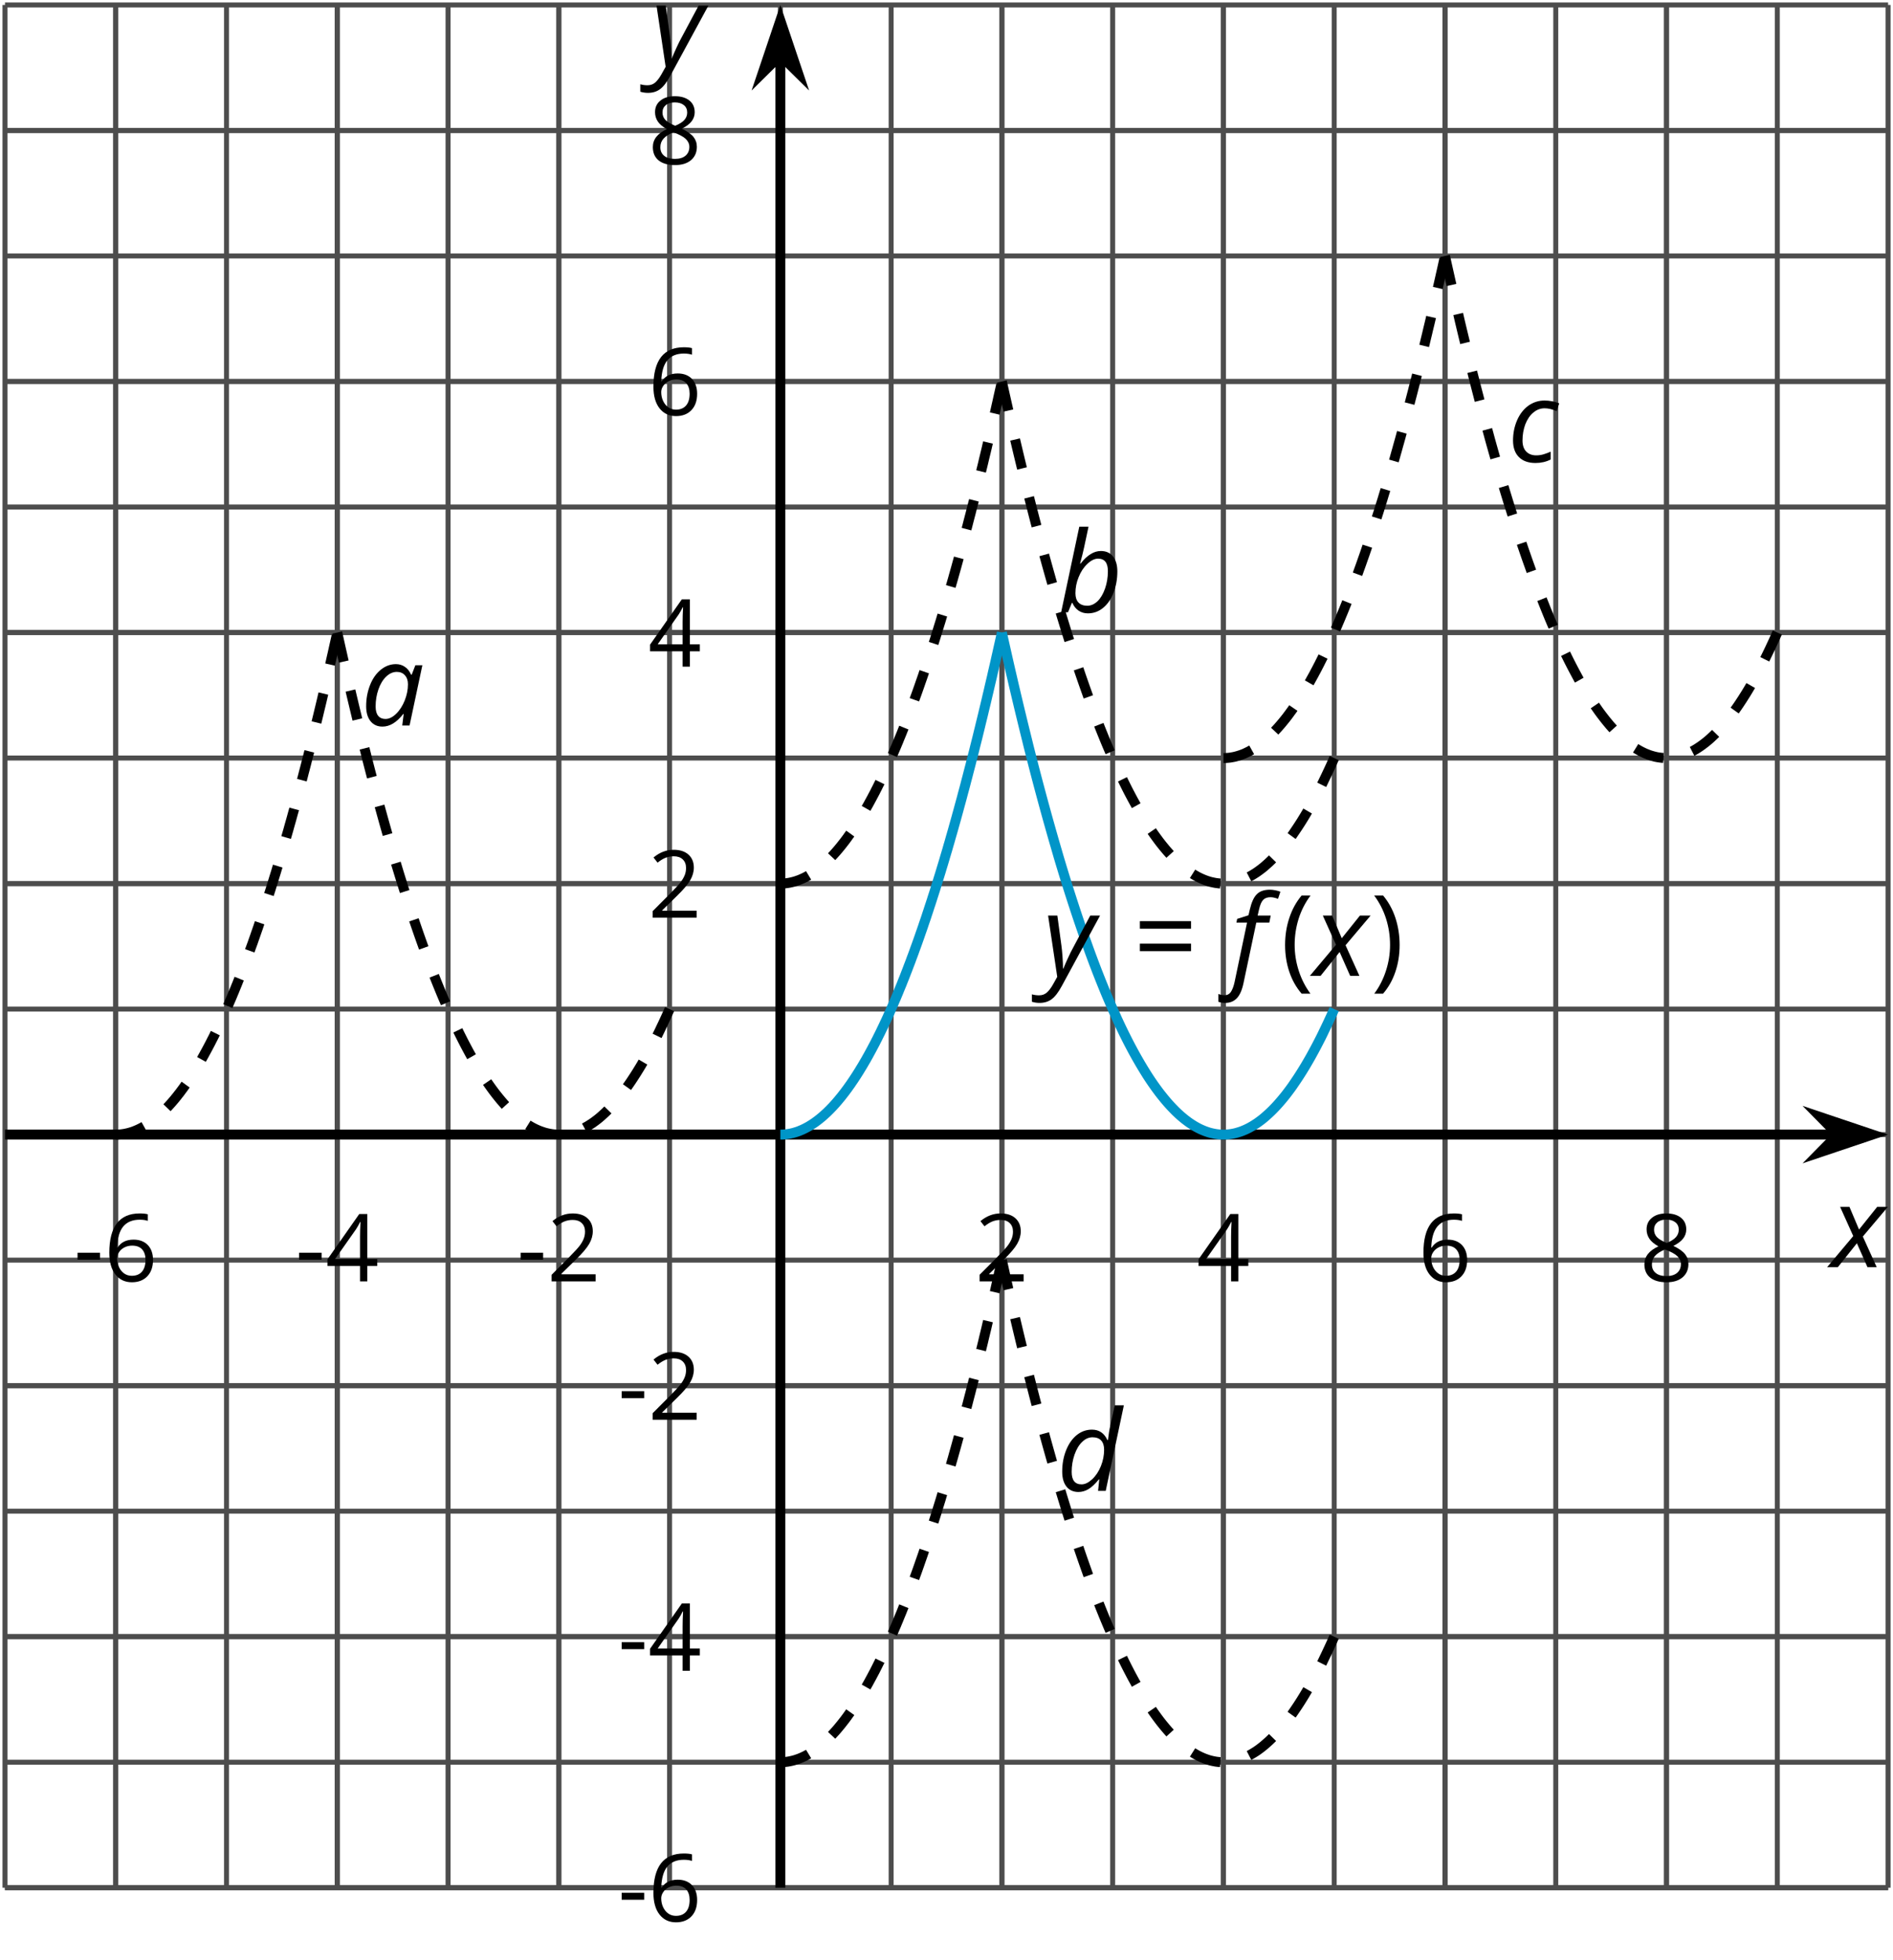 <?xml version='1.0' encoding='UTF-8'?>
<!-- This file was generated by dvisvgm 2.1.3 -->
<svg height='196.93pt' version='1.1' viewBox='-72 -72 190.162 196.93' width='190.162pt' xmlns='http://www.w3.org/2000/svg' xmlns:xlink='http://www.w3.org/1999/xlink'>
<defs>
<clipPath id='clip1'>
<path d='M-71.5 117.668H117.668V-71.504H-71.5Z'/>
</clipPath>
<path d='M3.53 -6.166C2.983 -6.166 2.475 -5.978 2.017 -5.608S1.193 -4.724 0.934 -4.066S0.541 -2.702 0.541 -1.934C0.541 -1.298 0.685 -0.801 0.978 -0.436S1.669 0.11 2.182 0.11C2.912 0.11 3.608 -0.309 4.265 -1.155H4.309L4.166 0H4.901L6.188 -6.055H5.486L5.116 -5.105H5.055C4.906 -5.448 4.702 -5.713 4.436 -5.89C4.171 -6.077 3.867 -6.166 3.53 -6.166ZM2.481 -0.657C2.166 -0.657 1.923 -0.762 1.751 -0.972C1.58 -1.177 1.492 -1.492 1.492 -1.912C1.492 -2.514 1.586 -3.083 1.773 -3.624S2.221 -4.597 2.553 -4.912C2.878 -5.227 3.238 -5.387 3.619 -5.387C3.956 -5.387 4.227 -5.276 4.431 -5.05S4.74 -4.525 4.74 -4.144C4.74 -3.597 4.63 -3.05 4.409 -2.497C4.188 -1.956 3.901 -1.508 3.547 -1.171C3.193 -0.829 2.84 -0.657 2.481 -0.657Z' id='g4-65'/>
<path d='M3.011 0.11C3.58 0.11 4.088 -0.072 4.541 -0.442C4.989 -0.807 5.343 -1.315 5.591 -1.967C5.845 -2.624 5.972 -3.337 5.972 -4.105C5.972 -4.74 5.829 -5.243 5.536 -5.608S4.84 -6.155 4.32 -6.155C3.967 -6.155 3.624 -6.055 3.293 -5.845C2.956 -5.646 2.619 -5.326 2.276 -4.89H2.227C2.403 -5.525 2.541 -6.077 2.641 -6.553C2.746 -7.022 2.89 -7.707 3.077 -8.597H2.149L0.326 0H1.017L1.403 -0.939H1.459C1.597 -0.613 1.801 -0.359 2.066 -0.171C2.343 0.017 2.652 0.11 3.011 0.11ZM4.039 -5.387C4.696 -5.387 5.022 -4.967 5.022 -4.133C5.022 -3.514 4.928 -2.928 4.735 -2.376C4.541 -1.829 4.287 -1.403 3.978 -1.105C3.657 -0.807 3.32 -0.657 2.956 -0.657C2.569 -0.657 2.276 -0.762 2.066 -0.983C1.867 -1.193 1.762 -1.508 1.762 -1.912C1.762 -2.47 1.867 -3.011 2.088 -3.541C2.298 -4.072 2.591 -4.514 2.961 -4.862C3.326 -5.21 3.685 -5.387 4.039 -5.387Z' id='g4-66'/>
<path d='M2.796 0.11C3.354 0.11 3.862 -0.006 4.32 -0.238V-1.028C4.094 -0.928 3.862 -0.84 3.624 -0.768S3.138 -0.657 2.873 -0.657C2.442 -0.657 2.105 -0.79 1.856 -1.05C1.613 -1.309 1.492 -1.68 1.492 -2.149C1.492 -2.74 1.591 -3.282 1.779 -3.79C1.978 -4.287 2.243 -4.685 2.586 -4.961C2.923 -5.249 3.298 -5.387 3.713 -5.387C4.077 -5.387 4.481 -5.293 4.923 -5.105L5.182 -5.884C4.702 -6.072 4.204 -6.166 3.702 -6.166C3.099 -6.166 2.564 -5.989 2.077 -5.646C1.602 -5.293 1.221 -4.812 0.95 -4.188S0.541 -2.884 0.541 -2.149C0.541 -1.431 0.74 -0.873 1.133 -0.481S2.083 0.11 2.796 0.11Z' id='g4-67'/>
<path d='M3.53 -6.155C2.972 -6.155 2.464 -5.978 2.011 -5.619C1.564 -5.26 1.204 -4.757 0.939 -4.099S0.541 -2.724 0.541 -1.934C0.541 -1.293 0.685 -0.79 0.972 -0.431S1.657 0.11 2.171 0.11C2.519 0.11 2.851 0.017 3.177 -0.177S3.851 -0.696 4.221 -1.155H4.265L4.144 0H4.912L6.735 -8.597H5.818L5.387 -6.619C5.282 -6.182 5.199 -5.674 5.138 -5.105H5.083C4.762 -5.807 4.243 -6.155 3.53 -6.155ZM2.481 -0.657C1.823 -0.657 1.492 -1.077 1.492 -1.912C1.492 -2.519 1.591 -3.099 1.779 -3.646C1.978 -4.199 2.232 -4.63 2.553 -4.928C2.867 -5.238 3.215 -5.387 3.586 -5.387C3.967 -5.387 4.254 -5.282 4.453 -5.066S4.751 -4.541 4.751 -4.133C4.751 -3.575 4.641 -3.028 4.431 -2.497C4.21 -1.956 3.923 -1.519 3.553 -1.171C3.182 -0.829 2.829 -0.657 2.481 -0.657Z' id='g4-68'/>
<path d='M-0.575 2.718C-0.088 2.718 0.304 2.558 0.602 2.238S1.122 1.409 1.265 0.713L2.547 -5.354H3.856L3.994 -6.055H2.68L2.818 -6.652C2.923 -7.127 3.061 -7.453 3.238 -7.635C3.403 -7.812 3.652 -7.901 3.972 -7.901C4.199 -7.901 4.448 -7.845 4.729 -7.74L4.967 -8.453C4.851 -8.503 4.685 -8.553 4.47 -8.597C4.254 -8.635 4.077 -8.657 3.928 -8.657C3.337 -8.657 2.895 -8.508 2.597 -8.199C2.293 -7.901 2.061 -7.376 1.89 -6.641L1.762 -6.088L0.624 -5.724L0.552 -5.354H1.619L0.365 0.624C0.271 1.05 0.149 1.376 0 1.602S-0.365 1.945 -0.646 1.945C-0.823 1.945 -1.028 1.906 -1.265 1.823V2.602C-1.061 2.68 -0.829 2.718 -0.575 2.718Z' id='g4-70'/>
<path d='M2.58 -2.398L3.641 0H4.569L3.177 -3.077L5.691 -6.055H4.619L2.796 -3.779L1.834 -6.055H0.895L2.215 -3.122L-0.409 0H0.669L2.58 -2.398Z' id='g4-88'/>
<path d='M0.541 -6.055L1.459 0.099L1.039 0.851C0.834 1.215 0.624 1.492 0.409 1.68C0.199 1.862 -0.061 1.956 -0.365 1.956C-0.613 1.956 -0.856 1.923 -1.088 1.856V2.602C-0.84 2.68 -0.58 2.718 -0.315 2.718C0.155 2.718 0.558 2.597 0.895 2.348S1.569 1.663 1.912 1.028L5.757 -6.055H4.774L2.978 -2.691C2.884 -2.53 2.746 -2.243 2.553 -1.829S2.199 -1.044 2.072 -0.724H2.039C2.039 -1.028 2.022 -1.425 1.989 -1.923C1.95 -2.414 1.917 -2.79 1.878 -3.044L1.47 -6.055H0.541Z' id='g4-89'/>
<path d='M0.453 -3.099C0.453 -2.138 0.597 -1.238 0.878 -0.403S1.575 1.166 2.116 1.79H3C2.486 1.094 2.094 0.326 1.823 -0.519S1.414 -2.227 1.414 -3.111C1.414 -4.011 1.547 -4.884 1.812 -5.735C2.083 -6.586 2.481 -7.365 3.011 -8.077H2.116C1.58 -7.436 1.166 -6.691 0.884 -5.84C0.597 -4.989 0.453 -4.077 0.453 -3.099Z' id='g9-8'/>
<path d='M2.895 -3.099C2.895 -4.066 2.751 -4.978 2.47 -5.834C2.188 -6.685 1.773 -7.431 1.232 -8.077H0.337C0.867 -7.365 1.265 -6.586 1.536 -5.735C1.801 -4.884 1.934 -4.011 1.934 -3.111C1.934 -2.227 1.796 -1.359 1.525 -0.519C1.254 0.326 0.862 1.099 0.348 1.79H1.232C1.768 1.171 2.182 0.442 2.464 -0.392C2.751 -1.227 2.895 -2.133 2.895 -3.099Z' id='g9-9'/>
<path d='M0.464 -2.613H3.177V-3.453H0.464V-2.613Z' id='g9-13'/>
<path d='M5.862 0V-0.851H1.707V-0.895L3.475 -2.624C4.265 -3.392 4.801 -4.022 5.088 -4.525S5.519 -5.53 5.519 -6.044C5.519 -6.702 5.304 -7.221 4.873 -7.613C4.442 -8 3.845 -8.193 3.088 -8.193C2.21 -8.193 1.403 -7.884 0.657 -7.265L1.144 -6.641C1.514 -6.934 1.845 -7.133 2.144 -7.243C2.448 -7.354 2.762 -7.409 3.099 -7.409C3.564 -7.409 3.928 -7.282 4.188 -7.028C4.448 -6.779 4.58 -6.436 4.58 -6.006C4.58 -5.702 4.53 -5.414 4.425 -5.149S4.166 -4.613 3.961 -4.332S3.326 -3.586 2.68 -2.928L0.552 -0.79V0H5.862Z' id='g9-18'/>
<path d='M6.243 -1.856V-2.691H5.044V-8.122H4.072L0.238 -2.657V-1.856H4.166V0H5.044V-1.856H6.243ZM4.166 -2.691H1.155L3.68 -6.282C3.834 -6.514 4 -6.807 4.177 -7.16H4.221C4.182 -6.497 4.166 -5.901 4.166 -5.376V-2.691Z' id='g9-20'/>
<path d='M0.646 -3.453C0.646 -2.332 0.89 -1.459 1.381 -0.829C1.873 -0.204 2.536 0.11 3.37 0.11C4.149 0.11 4.773 -0.133 5.227 -0.608C5.691 -1.094 5.917 -1.751 5.917 -2.591C5.917 -3.343 5.707 -3.939 5.293 -4.376C4.873 -4.812 4.298 -5.033 3.575 -5.033C2.696 -5.033 2.055 -4.718 1.652 -4.083H1.586C1.63 -5.238 1.878 -6.088 2.337 -6.63C2.796 -7.166 3.453 -7.436 4.32 -7.436C4.685 -7.436 5.011 -7.392 5.293 -7.298V-8.088C5.055 -8.16 4.724 -8.193 4.309 -8.193C3.099 -8.193 2.188 -7.801 1.569 -7.017C0.956 -6.227 0.646 -5.039 0.646 -3.453ZM3.359 -0.669C3.011 -0.669 2.702 -0.762 2.431 -0.956C2.166 -1.149 1.956 -1.409 1.807 -1.735S1.586 -2.414 1.586 -2.796C1.586 -3.055 1.669 -3.304 1.834 -3.541C1.994 -3.779 2.215 -3.967 2.492 -4.105S3.072 -4.309 3.403 -4.309C3.939 -4.309 4.337 -4.155 4.608 -3.851S5.011 -3.127 5.011 -2.591C5.011 -1.967 4.867 -1.492 4.575 -1.16C4.287 -0.834 3.884 -0.669 3.359 -0.669Z' id='g9-22'/>
<path d='M3.227 -8.193C2.503 -8.193 1.923 -8.022 1.492 -7.669C1.055 -7.326 0.84 -6.856 0.84 -6.271C0.84 -5.856 0.95 -5.486 1.171 -5.149C1.392 -4.818 1.757 -4.508 2.265 -4.221C1.138 -3.707 0.575 -2.983 0.575 -2.061C0.575 -1.37 0.807 -0.834 1.271 -0.453C1.735 -0.077 2.398 0.11 3.26 0.11C4.072 0.11 4.713 -0.088 5.182 -0.486C5.652 -0.89 5.884 -1.425 5.884 -2.094C5.884 -2.547 5.746 -2.945 5.47 -3.293C5.193 -3.635 4.729 -3.961 4.072 -4.276C4.613 -4.547 5.006 -4.845 5.254 -5.171S5.624 -5.862 5.624 -6.26C5.624 -6.862 5.409 -7.337 4.978 -7.68S3.961 -8.193 3.227 -8.193ZM1.481 -2.039C1.481 -2.436 1.602 -2.779 1.851 -3.061C2.099 -3.348 2.497 -3.608 3.044 -3.845C3.757 -3.586 4.26 -3.315 4.547 -3.039C4.834 -2.757 4.978 -2.442 4.978 -2.083C4.978 -1.635 4.823 -1.282 4.519 -1.022S3.785 -0.635 3.238 -0.635C2.68 -0.635 2.249 -0.757 1.945 -1.006C1.635 -1.254 1.481 -1.597 1.481 -2.039ZM3.215 -7.448C3.685 -7.448 4.05 -7.337 4.32 -7.116C4.586 -6.901 4.718 -6.602 4.718 -6.232C4.718 -5.895 4.608 -5.597 4.387 -5.343C4.171 -5.088 3.796 -4.851 3.271 -4.63C2.685 -4.873 2.282 -5.116 2.066 -5.359S1.74 -5.895 1.74 -6.232C1.74 -6.602 1.873 -6.895 2.133 -7.116S2.757 -7.448 3.215 -7.448Z' id='g9-24'/>
<path d='M0.657 -4.74H5.796V-5.497H0.657V-4.74ZM0.657 -2.481H5.796V-3.238H0.657V-2.481Z' id='g9-29'/>
<use id='g11-13' transform='scale(0.833)' xlink:href='#g9-13'/>
<use id='g11-18' transform='scale(0.833)' xlink:href='#g9-18'/>
<use id='g11-20' transform='scale(0.833)' xlink:href='#g9-20'/>
<use id='g11-22' transform='scale(0.833)' xlink:href='#g9-22'/>
<use id='g11-24' transform='scale(0.833)' xlink:href='#g9-24'/>
</defs>
<g id='page1'>
<path d='M-71.5 117.668V-71.504M-60.375 117.668V-71.504M-49.246 117.668V-71.504M-38.121 117.668V-71.504M-26.992 117.668V-71.504M-15.863 117.668V-71.504M-4.738 117.668V-71.504M6.391 117.668V-71.504M17.52 117.668V-71.504M28.644 117.668V-71.504M39.773 117.668V-71.504M50.902 117.668V-71.504M62.027 117.668V-71.504M73.156 117.668V-71.504M84.285 117.668V-71.504M95.41 117.668V-71.504M106.539 117.668V-71.504M117.668 117.668V-71.504' fill='none' stroke='#4d4d4d' stroke-linejoin='bevel' stroke-miterlimit='10.037' stroke-width='0.5'/>
<path d='M-60.375 117.668V-71.504M-38.121 117.668V-71.504M-15.863 117.668V-71.504M28.644 117.668V-71.504M50.902 117.668V-71.504M73.156 117.668V-71.504M95.41 117.668V-71.504' fill='none' stroke='#4d4d4d' stroke-linejoin='bevel' stroke-miterlimit='10.037' stroke-width='0.5'/>
<path d='M-71.5 117.668H117.668M-71.5 105.058H117.668M-71.5 92.445H117.668M-71.5 79.836H117.668M-71.5 67.222H117.668M-71.5 54.613H117.668M-71.5 42H117.668M-71.5 29.386H117.668M-71.5 16.777H117.668M-71.5 4.164H117.668M-71.5 -8.446H117.668M-71.5 -21.059H117.668M-71.5 -33.668H117.668M-71.5 -46.282H117.668M-71.5 -58.891H117.668M-71.5 -71.504H117.668' fill='none' stroke='#4d4d4d' stroke-linejoin='bevel' stroke-miterlimit='10.037' stroke-width='0.5'/>
<path d='M-71.5 117.668H117.668M-71.5 92.445H117.668M-71.5 67.222H117.668M-71.5 16.777H117.668M-71.5 -8.446H117.668M-71.5 -33.668H117.668M-71.5 -58.891H117.668' fill='none' stroke='#4d4d4d' stroke-linejoin='bevel' stroke-miterlimit='10.037' stroke-width='0.5'/>
<path d='M-71.5 42H112.371' fill='none' stroke='#000000' stroke-linejoin='bevel' stroke-miterlimit='10.037' stroke-width='1'/>
<path d='M116.089 42L110.902 40.254L112.621 42L110.902 43.746Z'/>
<path d='M116.089 42L110.902 40.254L112.621 42L110.902 43.746Z' fill='none' stroke='#000000' stroke-miterlimit='10.037' stroke-width='1'/>
<path d='M6.391 117.668V-66.211' fill='none' stroke='#000000' stroke-linejoin='bevel' stroke-miterlimit='10.037' stroke-width='1'/>
<path d='M6.391 -69.93L4.645 -64.738L6.391 -66.461L8.137 -64.738Z'/>
<path d='M6.391 -69.93L4.645 -64.738L6.391 -66.461L8.137 -64.738Z' fill='none' stroke='#000000' stroke-miterlimit='10.037' stroke-width='1'/>
<g transform='matrix(1 0 0 1 6.408 -53.663)'>
<use x='-71.004' xlink:href='#g11-13' y='110.408'/>
<use x='-67.966' xlink:href='#g11-22' y='110.408'/>
</g>
<g transform='matrix(1 0 0 1 28.663 -53.663)'>
<use x='-71.004' xlink:href='#g11-13' y='110.408'/>
<use x='-67.966' xlink:href='#g11-20' y='110.408'/>
</g>
<g transform='matrix(1 0 0 1 50.918 -53.663)'>
<use x='-71.004' xlink:href='#g11-13' y='110.408'/>
<use x='-67.966' xlink:href='#g11-18' y='110.408'/>
</g>
<g transform='matrix(1 0 0 1 96.948 -53.663)'>
<use x='-71.004' xlink:href='#g11-18' y='110.408'/>
</g>
<g transform='matrix(1 0 0 1 119.203 -53.663)'>
<use x='-71.004' xlink:href='#g11-20' y='110.408'/>
</g>
<g transform='matrix(1 0 0 1 141.458 -53.663)'>
<use x='-71.004' xlink:href='#g11-22' y='110.408'/>
</g>
<g transform='matrix(1 0 0 1 163.713 -53.663)'>
<use x='-71.004' xlink:href='#g11-24' y='110.408'/>
</g>
<g transform='matrix(1 0 0 1 61.068 10.647)'>
<use x='-71.004' xlink:href='#g11-13' y='110.408'/>
<use x='-67.966' xlink:href='#g11-22' y='110.408'/>
</g>
<g transform='matrix(1 0 0 1 61.068 -14.531)'>
<use x='-71.004' xlink:href='#g11-13' y='110.408'/>
<use x='-67.966' xlink:href='#g11-20' y='110.408'/>
</g>
<g transform='matrix(1 0 0 1 61.068 -39.754)'>
<use x='-71.004' xlink:href='#g11-13' y='110.408'/>
<use x='-67.966' xlink:href='#g11-18' y='110.408'/>
</g>
<g transform='matrix(1 0 0 1 64.106 -90.2)'>
<use x='-71.004' xlink:href='#g11-18' y='110.408'/>
</g>
<g transform='matrix(1 0 0 1 64.106 -115.423)'>
<use x='-71.004' xlink:href='#g11-20' y='110.408'/>
</g>
<g transform='matrix(1 0 0 1 64.106 -140.691)'>
<use x='-71.004' xlink:href='#g11-22' y='110.408'/>
</g>
<g transform='matrix(1 0 0 1 64.106 -165.915)'>
<use x='-71.004' xlink:href='#g11-24' y='110.408'/>
</g>
<path clip-path='url(#clip1)' d='M6.391 42H6.504L6.613 41.996L6.727 41.988L6.84 41.98L6.949 41.968L7.062 41.953L7.172 41.937L7.285 41.918L7.399 41.898L7.508 41.871L7.621 41.847L7.734 41.816L7.844 41.785L7.957 41.75L8.07 41.715L8.18 41.675L8.293 41.633L8.402 41.586L8.516 41.539L8.629 41.492L8.738 41.437L8.852 41.383L8.965 41.324L9.074 41.265L9.188 41.203L9.297 41.14L9.41 41.07L9.524 41L9.633 40.929L9.746 40.851L9.859 40.777L9.969 40.695L10.082 40.613L10.191 40.527L10.305 40.441L10.418 40.347L10.527 40.258L10.641 40.16L10.754 40.062L10.863 39.961L10.977 39.859L11.09 39.754L11.199 39.644L11.312 39.535L11.422 39.422L11.535 39.304L11.649 39.187L11.758 39.066L11.871 38.941L11.984 38.816L12.094 38.687L12.207 38.554L12.316 38.422L12.43 38.285L12.543 38.148L12.652 38.004L12.766 37.859L12.879 37.715L12.988 37.566L13.102 37.414L13.211 37.261L13.324 37.101L13.438 36.945L13.547 36.781L13.66 36.617L13.774 36.449L13.883 36.281L13.996 36.109L14.109 35.933L14.219 35.758L14.332 35.578L14.441 35.394L14.555 35.211L14.668 35.023L14.777 34.836L14.891 34.64L15.004 34.449L15.113 34.25L15.227 34.05L15.336 33.847L15.449 33.64L15.562 33.433L15.672 33.222L15.785 33.011L15.899 32.797L16.008 32.578L16.121 32.359L16.23 32.136L16.344 31.91L16.457 31.683L16.566 31.453L16.68 31.218L16.793 30.98L16.902 30.746L17.016 30.504L17.129 30.261L17.238 30.015L17.352 29.765L17.461 29.515L17.574 29.261L17.688 29.004L17.797 28.746L17.91 28.484L18.023 28.222L18.133 27.957L18.246 27.687L18.355 27.414L18.469 27.14L18.582 26.867L18.691 26.586L18.805 26.304L18.918 26.019L19.027 25.734L19.141 25.445L19.25 25.152L19.363 24.859L19.477 24.562L19.586 24.261L19.699 23.961L19.812 23.656L19.922 23.347L20.035 23.039L20.148 22.726L20.258 22.414L20.371 22.097L20.48 21.777L20.594 21.453L20.707 21.129L20.816 20.8L20.93 20.472L21.043 20.14L21.152 19.804L21.266 19.465L21.375 19.125L21.488 18.785L21.602 18.437L21.711 18.09L21.824 17.742L21.938 17.386L22.047 17.031L22.16 16.676L22.27 16.312L22.383 15.949L22.496 15.586L22.605 15.218L22.719 14.847L22.832 14.472L22.941 14.097L23.055 13.718L23.168 13.34L23.277 12.953L23.391 12.57L23.5 12.179L23.613 11.789L23.727 11.394L23.836 11L23.949 10.601L24.062 10.199L24.172 9.797L24.285 9.39L24.395 8.98L24.508 8.57L24.621 8.156L24.73 7.738L24.844 7.32L24.957 6.898L25.066 6.472L25.18 6.047L25.289 5.617L25.402 5.187L25.516 4.75L25.625 4.312L25.738 3.875L25.852 3.433L25.961 2.988L26.074 2.543L26.188 2.09L26.297 1.64L26.41 1.183L26.52 0.726L26.633 0.265L26.746 -0.196L26.855 -0.66L26.969 -1.129L27.082 -1.598L27.191 -2.071L27.305 -2.547L27.414 -3.024L27.527 -3.504L27.641 -3.985L27.75 -4.473L27.863 -4.961L27.977 -5.449L28.086 -5.942L28.199 -6.438L28.309 -6.938L28.422 -7.438L28.535 -7.942L28.644 -8.446' fill='none' stroke='#0095c8' stroke-linejoin='bevel' stroke-miterlimit='10.037' stroke-width='1'/>
<path clip-path='url(#clip1)' d='M28.644 -8.446L28.812 -7.688L28.98 -6.938L29.148 -6.192L29.316 -5.449L29.484 -4.715L29.652 -3.989L29.82 -3.262L29.988 -2.547L30.156 -1.836L30.324 -1.129L30.492 -0.43L30.66 0.265L30.828 0.957L30.996 1.636L31.164 2.316L31.328 2.988L31.496 3.652L31.664 4.312L31.832 4.968L32 5.617L32.168 6.261L32.336 6.898L32.504 7.527L32.672 8.152L32.84 8.773L33.008 9.386L33.176 9.996L33.344 10.601L33.512 11.195L33.68 11.789L33.847 12.375L34.015 12.953L34.183 13.527L34.347 14.097L34.515 14.66L34.683 15.215L34.851 15.769L35.019 16.312L35.187 16.851L35.355 17.386L35.523 17.914L35.691 18.437L35.859 18.953L36.027 19.465L36.195 19.972L36.363 20.472L36.531 20.965L36.699 21.453L36.867 21.937L37.035 22.414L37.203 22.883L37.367 23.347L37.535 23.808L37.703 24.261L37.871 24.711L38.039 25.152L38.207 25.59L38.375 26.019L38.543 26.445L38.711 26.863L38.879 27.277L39.047 27.687L39.215 28.09L39.383 28.484L39.551 28.875L39.719 29.261L39.887 29.64L40.055 30.011L40.219 30.383L40.387 30.742L40.555 31.101L40.722 31.449L40.89 31.797L41.058 32.133L41.226 32.468L41.394 32.797L41.562 33.117L41.73 33.433L41.898 33.746L42.066 34.05L42.234 34.347L42.402 34.64L42.57 34.929L42.738 35.211L42.906 35.488L43.074 35.758L43.238 36.023L43.406 36.281L43.574 36.535L43.742 36.781L43.91 37.023L44.078 37.258L44.246 37.488L44.414 37.715L44.582 37.933L44.75 38.144L44.918 38.351L45.086 38.554L45.254 38.75L45.422 38.941L45.59 39.125L45.758 39.304L45.926 39.476L46.09 39.644L46.258 39.804L46.426 39.961L46.594 40.113L46.762 40.254L46.93 40.394L47.097 40.527L47.265 40.652L47.433 40.777L47.601 40.89L47.769 41L47.937 41.105L48.105 41.203L48.273 41.297L48.441 41.383L48.609 41.465L48.777 41.539L48.945 41.609L49.109 41.672L49.277 41.73L49.445 41.785L49.613 41.832L49.781 41.871L49.949 41.906L50.117 41.937L50.285 41.961L50.453 41.98L50.621 41.992L50.789 42H50.957L51.125 41.996L51.293 41.984L51.461 41.968L51.629 41.945L51.797 41.918L51.965 41.886L52.129 41.847L52.297 41.8L52.465 41.75L52.633 41.695L52.801 41.633L52.969 41.562L53.137 41.492L53.305 41.41L53.472 41.328L53.64 41.234L53.808 41.14L53.976 41.035L54.144 40.929L54.312 40.816L54.48 40.695L54.648 40.57L54.816 40.441L54.984 40.304L55.148 40.16L55.316 40.011L55.484 39.859L55.652 39.699L55.82 39.535L55.988 39.363L56.156 39.187L56.324 39.004L56.492 38.816L56.66 38.621L56.828 38.422L56.996 38.218L57.164 38.008L57.332 37.789L57.5 37.566L57.668 37.34L57.836 37.105L58 36.863L58.168 36.617L58.336 36.367L58.504 36.109L58.672 35.847L58.84 35.578L59.008 35.304L59.176 35.027L59.344 34.738L59.512 34.449L59.68 34.152L59.847 33.847L60.015 33.539L60.183 33.226L60.351 32.906L60.519 32.578L60.687 32.25L60.855 31.91L61.019 31.566L61.187 31.218L61.355 30.867L61.523 30.504L61.691 30.14L61.859 29.769L62.027 29.39' fill='none' stroke='#0095c8' stroke-linejoin='bevel' stroke-miterlimit='10.037' stroke-width='1'/>
<path clip-path='url(#clip1)' d='M6.391 16.777H6.504L6.613 16.773L6.727 16.765L6.84 16.758L6.949 16.746L7.062 16.73L7.172 16.715L7.285 16.695L7.399 16.672L7.508 16.648L7.621 16.621L7.734 16.593L7.844 16.562L7.957 16.527L8.07 16.488L8.18 16.449L8.293 16.41L8.402 16.363L8.516 16.316L8.629 16.265L8.738 16.215L8.852 16.16L8.965 16.101L9.074 16.043L9.188 15.98L9.297 15.914L9.41 15.847L9.524 15.777L9.633 15.707L9.746 15.629L9.859 15.551L9.969 15.472L10.082 15.39L10.191 15.304L10.305 15.215L10.418 15.125L10.527 15.031L10.641 14.937L10.754 14.84L10.863 14.738L10.977 14.636L11.09 14.531L11.199 14.422L11.312 14.312L11.422 14.195L11.535 14.082L11.649 13.961L11.758 13.843L11.871 13.718L11.984 13.593L12.094 13.465L12.207 13.332L12.316 13.199L12.43 13.062L12.543 12.922L12.652 12.781L12.766 12.636L12.879 12.492L12.988 12.343L13.102 12.191L13.211 12.035L13.324 11.879L13.438 11.722L13.547 11.558L13.66 11.394L13.774 11.226L13.883 11.058L13.996 10.886L14.109 10.711L14.219 10.535L14.332 10.355L14.441 10.172L14.555 9.988L14.668 9.801L14.777 9.613L14.891 9.418L15.004 9.222L15.113 9.027L15.227 8.828L15.336 8.625L15.449 8.418L15.562 8.211L15.672 8L15.785 7.789L15.899 7.574L16.008 7.355L16.121 7.136L16.23 6.914L16.344 6.687L16.457 6.457L16.566 6.226L16.68 5.996L16.793 5.758L16.902 5.519L17.016 5.281L17.129 5.035L17.238 4.793L17.352 4.543L17.461 4.293L17.574 4.039L17.688 3.781L17.797 3.523L17.91 3.261L18.023 3L18.133 2.734L18.246 2.465L18.355 2.191L18.469 1.918L18.582 1.64L18.691 1.363L18.805 1.082L18.918 0.797L19.027 0.511L19.141 0.222L19.25 -0.071L19.363 -0.364L19.477 -0.66L19.586 -0.961L19.699 -1.262L19.812 -1.567L19.922 -1.875L20.035 -2.184L20.148 -2.496L20.258 -2.809L20.371 -3.129L20.48 -3.446L20.594 -3.77L20.707 -4.094L20.816 -4.422L20.93 -4.75L21.043 -5.082L21.152 -5.418L21.266 -5.758L21.375 -6.098L21.488 -6.438L21.602 -6.785L21.711 -7.133L21.824 -7.481L21.938 -7.836L22.047 -8.192L22.16 -8.547L22.27 -8.91L22.383 -9.274L22.496 -9.637L22.605 -10.004L22.719 -10.375L22.832 -10.75L22.941 -11.125L23.055 -11.504L23.168 -11.887L23.277 -12.27L23.391 -12.653L23.5 -13.043L23.613 -13.434L23.727 -13.828L23.836 -14.223L23.949 -14.621L24.062 -15.024L24.172 -15.426L24.285 -15.832L24.395 -16.242L24.508 -16.653L24.621 -17.067L24.73 -17.485L24.844 -17.903L24.957 -18.324L25.066 -18.75L25.18 -19.176L25.289 -19.606L25.402 -20.039L25.516 -20.473L25.625 -20.91L25.738 -21.348L25.852 -21.789L25.961 -22.235L26.074 -22.684L26.188 -23.133L26.297 -23.582L26.41 -24.039L26.52 -24.496L26.633 -24.957L26.746 -25.418L26.855 -25.883L26.969 -26.352L27.082 -26.821L27.191 -27.293L27.305 -27.77L27.414 -28.246L27.527 -28.727L27.641 -29.211L27.75 -29.696L27.863 -30.184L27.977 -30.672L28.086 -31.164L28.199 -31.66L28.309 -32.16L28.422 -32.66L28.535 -33.164L28.644 -33.668' fill='none' stroke='#000000' stroke-dasharray='2.989,2.989' stroke-linejoin='bevel' stroke-miterlimit='10.037' stroke-width='1'/>
<path clip-path='url(#clip1)' d='M28.644 -33.668L28.812 -32.91L28.98 -32.16L29.148 -31.414L29.316 -30.672L29.484 -29.938L29.652 -29.211L29.82 -28.489L29.988 -27.77L30.156 -27.059L30.324 -26.352L30.492 -25.653L30.66 -24.957L30.828 -24.27L30.996 -23.586L31.164 -22.907L31.328 -22.235L31.496 -21.571L31.664 -20.91L31.832 -20.254L32 -19.606L32.168 -18.965L32.336 -18.324L32.504 -17.696L32.672 -17.071L32.84 -16.449L33.008 -15.836L33.176 -15.227L33.344 -14.625L33.512 -14.028L33.68 -13.434L33.847 -12.848L34.015 -12.27L34.183 -11.696L34.347 -11.125L34.515 -10.563L34.683 -10.008L34.851 -9.457L35.019 -8.91L35.187 -8.371L35.355 -7.836L35.523 -7.309L35.691 -6.785L35.859 -6.27L36.027 -5.758L36.195 -5.25L36.363 -4.754L36.531 -4.258L36.699 -3.77L36.867 -3.289L37.035 -2.813L37.203 -2.34L37.367 -1.875L37.535 -1.414L37.703 -0.961L37.871 -0.512L38.039 -0.071L38.207 0.367L38.375 0.797L38.543 1.222L38.711 1.64L38.879 2.054L39.047 2.465L39.215 2.867L39.383 3.261L39.551 3.652L39.719 4.039L39.887 4.418L40.055 4.789L40.219 5.16L40.387 5.519L40.555 5.875L40.722 6.226L40.89 6.57L41.058 6.91L41.226 7.246L41.394 7.574L41.562 7.894L41.73 8.211L41.898 8.519L42.066 8.824L42.234 9.125L42.402 9.418L42.57 9.707L42.738 9.988L42.906 10.265L43.074 10.535L43.238 10.801L43.406 11.058L43.574 11.312L43.742 11.558L43.91 11.801L44.078 12.035L44.246 12.265L44.414 12.492L44.582 12.711L44.75 12.922L44.918 13.129L45.086 13.332L45.254 13.527L45.422 13.718L45.59 13.902L45.758 14.082L45.926 14.254L46.09 14.422L46.258 14.582L46.426 14.738L46.594 14.886L46.762 15.031L46.93 15.172L47.097 15.304L47.265 15.429L47.433 15.551L47.601 15.668L47.769 15.777L47.937 15.883L48.105 15.98L48.273 16.074L48.441 16.16L48.609 16.242L48.777 16.316L48.945 16.386L49.109 16.449L49.277 16.508L49.445 16.562L49.613 16.609L49.781 16.648L49.949 16.683L50.117 16.715L50.285 16.738L50.453 16.758L50.621 16.769L50.789 16.777H50.957L51.125 16.773L51.293 16.761L51.461 16.746L51.629 16.722L51.797 16.695L51.965 16.66L52.129 16.621L52.297 16.578L52.465 16.527L52.633 16.472L52.801 16.41L52.969 16.34L53.137 16.265L53.305 16.187L53.472 16.101L53.64 16.011L53.808 15.918L53.976 15.812L54.144 15.707L54.312 15.593L54.48 15.472L54.648 15.347L54.816 15.218L54.984 15.082L55.148 14.937L55.316 14.789L55.484 14.636L55.652 14.476L55.82 14.312L55.988 14.14L56.156 13.965L56.324 13.781L56.492 13.593L56.66 13.398L56.828 13.199L56.996 12.992L57.164 12.781L57.332 12.566L57.5 12.343L57.668 12.113L57.836 11.883L58 11.64L58.168 11.394L58.336 11.144L58.504 10.886L58.672 10.625L58.84 10.355L59.008 10.082L59.176 9.801L59.344 9.515L59.512 9.226L59.68 8.929L59.847 8.625L60.015 8.316L60.183 8.004L60.351 7.683L60.519 7.355L60.687 7.027L60.855 6.687L61.019 6.343L61.187 5.996L61.355 5.64L61.523 5.281L61.691 4.918L61.859 4.543L62.027 4.168' fill='none' stroke='#000000' stroke-dasharray='2.989,2.989' stroke-linejoin='bevel' stroke-miterlimit='10.037' stroke-width='1'/>
<path clip-path='url(#clip1)' d='M6.391 105.058L6.504 105.054L6.613 105.05L6.727 105.047L6.84 105.039L6.949 105.027L7.062 105.011L7.172 104.996L7.285 104.976L7.399 104.953L7.508 104.929L7.621 104.902L7.734 104.875L7.844 104.843L7.957 104.808L8.07 104.769L8.18 104.73L8.293 104.691L8.402 104.644L8.516 104.597L8.629 104.547L8.738 104.496L8.852 104.441L8.965 104.382L9.074 104.324L9.188 104.261L9.297 104.195L9.41 104.129L9.524 104.058L9.633 103.988L9.746 103.91L9.859 103.832L9.969 103.754L10.082 103.672L10.191 103.586L10.305 103.496L10.418 103.406L10.527 103.312L10.641 103.218L10.754 103.121L10.863 103.019L10.977 102.918L11.09 102.812L11.199 102.703L11.312 102.59L11.422 102.476L11.535 102.363L11.649 102.242L11.758 102.121L11.871 102L11.984 101.875L12.094 101.746L12.207 101.613L12.316 101.48L12.43 101.343L12.543 101.203L12.652 101.062L12.766 100.918L12.879 100.773L12.988 100.625L13.102 100.472L13.211 100.316L13.324 100.16L13.438 100L13.547 99.84L13.66 99.675L13.774 99.507L13.883 99.34L13.996 99.168L14.109 98.992L14.219 98.816L14.332 98.636L14.441 98.453L14.555 98.269L14.668 98.082L14.777 97.89L14.891 97.699L15.004 97.504L15.113 97.308L15.227 97.109L15.336 96.906L15.449 96.699L15.562 96.492L15.672 96.281L15.785 96.07L15.899 95.855L16.008 95.636L16.121 95.414L16.23 95.191L16.344 94.969L16.457 94.738L16.566 94.507L16.68 94.277L16.793 94.039L16.902 93.8L17.016 93.562L17.129 93.316L17.238 93.07L17.352 92.824L17.461 92.574L17.574 92.32L17.688 92.062L17.797 91.804L17.91 91.543L18.023 91.281L18.133 91.011L18.246 90.746L18.355 90.472L18.469 90.199L18.582 89.922L18.691 89.644L18.805 89.363L18.918 89.078L19.027 88.793L19.141 88.504L19.25 88.211L19.363 87.918L19.477 87.621L19.586 87.32L19.699 87.019L19.812 86.715L19.922 86.406L20.035 86.097L20.148 85.785L20.258 85.472L20.371 85.152L20.48 84.836L20.594 84.511L20.707 84.187L20.816 83.859L20.93 83.531L21.043 83.195L21.152 82.863L21.266 82.523L21.375 82.183L21.488 81.84L21.602 81.496L21.711 81.148L21.824 80.797L21.938 80.445L22.047 80.09L22.16 79.73L22.27 79.371L22.383 79.007L22.496 78.644L22.605 78.273L22.719 77.906L22.832 77.531L22.941 77.156L23.055 76.777L23.168 76.394L23.277 76.011L23.391 75.625L23.5 75.238L23.613 74.847L23.727 74.453L23.836 74.058L23.949 73.66L24.062 73.257L24.172 72.855L24.285 72.445L24.395 72.039L24.508 71.625L24.621 71.211L24.73 70.797L24.844 70.379L24.957 69.957L25.066 69.531L25.18 69.105L25.289 68.675L25.402 68.242L25.516 67.808L25.625 67.371L25.738 66.933L25.852 66.492L25.961 66.047L26.074 65.597L26.188 65.148L26.297 64.695L26.41 64.242L26.52 63.785L26.633 63.324L26.746 62.863L26.855 62.398L26.969 61.929L27.082 61.461L27.191 60.988L27.305 60.511L27.414 60.035L27.527 59.554L27.641 59.07L27.75 58.586L27.863 58.097L27.977 57.609L28.086 57.113L28.199 56.621L28.309 56.121L28.422 55.621L28.535 55.117L28.644 54.613' fill='none' stroke='#000000' stroke-dasharray='2.989,2.989' stroke-linejoin='bevel' stroke-miterlimit='10.037' stroke-width='1'/>
<path clip-path='url(#clip1)' d='M28.644 54.613L28.812 55.367L28.98 56.121L29.148 56.867L29.316 57.609L29.484 58.343L29.652 59.07L29.82 59.793L29.988 60.511L30.156 61.222L30.324 61.929L30.492 62.629L30.66 63.324L30.828 64.011L30.996 64.695L31.164 65.375L31.328 66.047L31.496 66.711L31.664 67.371L31.832 68.027L32 68.675L32.168 69.316L32.336 69.953L32.504 70.586L32.672 71.211L32.84 71.832L33.008 72.445L33.176 73.054L33.344 73.656L33.512 74.254L33.68 74.847L33.847 75.433L34.015 76.011L34.183 76.586L34.347 77.156L34.515 77.719L34.683 78.273L34.851 78.824L35.019 79.371L35.187 79.91L35.355 80.445L35.523 80.972L35.691 81.496L35.859 82.011L36.027 82.523L36.195 83.027L36.363 83.527L36.531 84.023L36.699 84.511L36.867 84.992L37.035 85.469L37.203 85.941L37.367 86.406L37.535 86.867L37.703 87.32L37.871 87.769L38.039 88.211L38.207 88.648L38.375 89.078L38.543 89.504L38.711 89.922L38.879 90.336L39.047 90.742L39.215 91.144L39.383 91.543L39.551 91.933L39.719 92.32L39.887 92.699L40.055 93.07L40.219 93.437L40.387 93.8L40.555 94.156L40.722 94.507L40.89 94.851L41.058 95.191L41.226 95.527L41.394 95.851L41.562 96.175L41.73 96.492L41.898 96.8L42.066 97.105L42.234 97.406L42.402 97.699L42.57 97.988L42.738 98.269L42.906 98.543L43.074 98.816L43.238 99.078L43.406 99.34L43.574 99.594L43.742 99.84L43.91 100.082L44.078 100.316L44.246 100.547L44.414 100.773L44.582 100.992L44.75 101.203L44.918 101.41L45.086 101.613L45.254 101.808L45.422 102L45.59 102.183L45.758 102.363L45.926 102.535L46.09 102.703L46.258 102.863L46.426 103.019L46.594 103.168L46.762 103.312L46.93 103.453L47.097 103.586L47.265 103.711L47.433 103.832L47.601 103.949L47.769 104.058L47.937 104.164L48.105 104.261L48.273 104.355L48.441 104.441L48.609 104.523L48.777 104.597L48.945 104.668L49.109 104.73L49.277 104.789L49.445 104.843L49.613 104.89L49.781 104.929L49.949 104.965L50.117 104.996L50.285 105.019L50.453 105.039L50.621 105.05L50.789 105.054L50.957 105.058L51.125 105.05L51.293 105.043L51.461 105.027L51.629 105.004L51.797 104.976L51.965 104.941L52.129 104.902L52.297 104.859L52.465 104.808L52.633 104.75L52.801 104.691L52.969 104.621L53.137 104.547L53.305 104.468L53.472 104.382L53.64 104.293L53.808 104.195L53.976 104.093L54.144 103.988L54.312 103.875L54.48 103.754L54.648 103.629L54.816 103.496L54.984 103.359L55.148 103.218L55.316 103.07L55.484 102.918L55.652 102.757L55.82 102.593L55.988 102.422L56.156 102.246L56.324 102.062L56.492 101.875L56.66 101.679L56.828 101.48L56.996 101.273L57.164 101.062L57.332 100.847L57.5 100.625L57.668 100.394L57.836 100.16L58 99.922L58.168 99.675L58.336 99.425L58.504 99.168L58.672 98.906L58.84 98.636L59.008 98.363L59.176 98.082L59.344 97.797L59.512 97.507L59.68 97.211L59.847 96.906L60.015 96.597L60.183 96.285L60.351 95.965L60.519 95.636L60.687 95.304L60.855 94.969L61.019 94.625L61.187 94.277L61.355 93.922L61.523 93.562L61.691 93.195L61.859 92.824L62.027 92.449' fill='none' stroke='#000000' stroke-dasharray='2.989,2.989' stroke-linejoin='bevel' stroke-miterlimit='10.037' stroke-width='1'/>
<path clip-path='url(#clip1)' d='M-60.375 42H-60.262L-60.152 41.996L-60.039 41.988L-59.926 41.98L-59.816 41.968L-59.703 41.953L-59.59 41.937L-59.48 41.918L-59.367 41.898L-59.258 41.871L-59.145 41.847L-59.031 41.816L-58.922 41.785L-58.809 41.75L-58.695 41.715L-58.586 41.675L-58.473 41.633L-58.363 41.586L-58.25 41.539L-58.137 41.492L-58.027 41.437L-57.914 41.383L-57.801 41.324L-57.691 41.265L-57.578 41.203L-57.465 41.14L-57.355 41.07L-57.242 41L-57.133 40.929L-57.02 40.851L-56.906 40.777L-56.797 40.695L-56.684 40.613L-56.57 40.527L-56.461 40.441L-56.348 40.347L-56.238 40.258L-56.125 40.16L-56.012 40.062L-55.902 39.961L-55.789 39.859L-55.676 39.754L-55.566 39.644L-55.453 39.535L-55.344 39.422L-55.23 39.304L-55.117 39.187L-55.008 39.066L-54.895 38.941L-54.781 38.816L-54.672 38.687L-54.559 38.554L-54.445 38.422L-54.336 38.285L-54.223 38.148L-54.113 38.004L-54 37.863L-53.887 37.715L-53.777 37.566L-53.664 37.414L-53.551 37.261L-53.441 37.101L-53.328 36.945L-53.219 36.781L-53.105 36.617L-52.992 36.453L-52.883 36.281L-52.77 36.109L-52.656 35.933L-52.547 35.758L-52.434 35.578L-52.324 35.398L-52.211 35.211L-52.098 35.023L-51.988 34.836L-51.875 34.64L-51.762 34.449L-51.652 34.25L-51.539 34.05L-51.43 33.847L-51.316 33.64L-51.203 33.433L-51.094 33.226L-50.98 33.011L-50.867 32.797L-50.758 32.578L-50.645 32.359L-50.531 32.136L-50.422 31.91L-50.309 31.683L-50.199 31.453L-50.086 31.218L-49.973 30.984L-49.863 30.746L-49.75 30.504L-49.637 30.261L-49.527 30.015L-49.414 29.765L-49.305 29.515L-49.191 29.261L-49.078 29.008L-48.969 28.746L-48.855 28.484L-48.742 28.222L-48.633 27.957L-48.52 27.687L-48.41 27.418L-48.297 27.14L-48.184 26.867L-48.074 26.586L-47.961 26.304L-47.848 26.019L-47.738 25.734L-47.625 25.445L-47.512 25.152L-47.402 24.859L-47.289 24.562L-47.18 24.261L-47.066 23.961L-46.953 23.656L-46.844 23.351L-46.73 23.039L-46.617 22.73L-46.508 22.414L-46.395 22.097L-46.285 21.777L-46.172 21.453L-46.059 21.129L-45.949 20.8L-45.836 20.472L-45.723 20.14L-45.613 19.804L-45.5 19.468L-45.391 19.129L-45.277 18.785L-45.164 18.441L-45.055 18.093L-44.941 17.742L-44.828 17.39L-44.719 17.035L-44.605 16.676L-44.496 16.316L-44.383 15.953L-44.27 15.586L-44.16 15.218L-44.047 14.847L-43.934 14.472L-43.824 14.097L-43.711 13.718L-43.598 13.34L-43.488 12.957L-43.375 12.57L-43.266 12.179L-43.152 11.789L-43.039 11.398L-42.93 11L-42.816 10.601L-42.703 10.199L-42.594 9.797L-42.48 9.39L-42.371 8.98L-42.258 8.57L-42.145 8.156L-42.035 7.738L-41.922 7.32L-41.809 6.898L-41.699 6.476L-41.586 6.047L-41.477 5.617L-41.363 5.187L-41.25 4.754L-41.141 4.316L-41.027 3.875L-40.914 3.433L-40.805 2.988L-40.691 2.543L-40.582 2.093L-40.469 1.64L-40.355 1.187L-40.246 0.73L-40.133 0.269L-40.02 -0.196L-39.91 -0.66L-39.797 -1.125L-39.684 -1.598L-39.574 -2.071L-39.461 -2.543L-39.352 -3.02L-39.238 -3.5L-39.125 -3.985L-39.016 -4.469L-38.902 -4.957L-38.789 -5.449L-38.68 -5.942L-38.566 -6.438L-38.457 -6.934L-38.344 -7.434L-38.23 -7.938L-38.121 -8.446' fill='none' stroke='#000000' stroke-dasharray='2.989,2.989' stroke-linejoin='bevel' stroke-miterlimit='10.037' stroke-width='1'/>
<path clip-path='url(#clip1)' d='M-38.121 -8.446L-37.953 -7.688L-37.785 -6.938L-37.617 -6.192L-37.449 -5.449L-37.281 -4.715L-37.113 -3.989L-36.945 -3.262L-36.777 -2.547L-36.609 -1.836L-36.441 -1.129L-36.273 -0.43L-36.105 0.265L-35.938 0.957L-35.77 1.636L-35.602 2.316L-35.434 2.988L-35.266 3.652L-35.102 4.312L-34.934 4.968L-34.766 5.617L-34.598 6.261L-34.43 6.898L-34.262 7.527L-34.094 8.152L-33.926 8.773L-33.758 9.386L-33.59 9.996L-33.422 10.601L-33.254 11.195L-33.086 11.789L-32.918 12.375L-32.75 12.953L-32.582 13.527L-32.414 14.097L-32.25 14.66L-32.082 15.215L-31.914 15.769L-31.746 16.312L-31.578 16.851L-31.41 17.386L-31.242 17.914L-31.074 18.437L-30.906 18.953L-30.738 19.465L-30.57 19.972L-30.402 20.472L-30.234 20.965L-30.066 21.453L-29.898 21.937L-29.73 22.414L-29.562 22.883L-29.395 23.347L-29.23 23.808L-29.062 24.261L-28.895 24.711L-28.727 25.152L-28.559 25.59L-28.391 26.019L-28.223 26.445L-28.055 26.863L-27.887 27.277L-27.719 27.687L-27.551 28.09L-27.383 28.484L-27.215 28.875L-27.047 29.261L-26.879 29.64L-26.711 30.011L-26.543 30.383L-26.375 30.742L-26.211 31.101L-26.043 31.449L-25.875 31.797L-25.707 32.133L-25.539 32.468L-25.371 32.797L-25.203 33.117L-25.035 33.433L-24.867 33.746L-24.699 34.05L-24.531 34.347L-24.363 34.64L-24.195 34.929L-24.027 35.211L-23.859 35.488L-23.691 35.758L-23.523 36.023L-23.359 36.281L-23.191 36.535L-23.023 36.781L-22.855 37.023L-22.688 37.258L-22.52 37.488L-22.352 37.715L-22.184 37.933L-22.016 38.144L-21.848 38.351L-21.68 38.554L-21.512 38.75L-21.344 38.941L-21.176 39.125L-21.008 39.304L-20.84 39.476L-20.672 39.644L-20.504 39.804L-20.34 39.961L-20.172 40.113L-20.004 40.254L-19.836 40.394L-19.668 40.527L-19.5 40.652L-19.332 40.777L-19.164 40.89L-18.996 41L-18.828 41.105L-18.66 41.203L-18.492 41.297L-18.324 41.383L-18.156 41.465L-17.988 41.539L-17.82 41.609L-17.652 41.672L-17.484 41.73L-17.32 41.785L-17.152 41.832L-16.984 41.871L-16.816 41.906L-16.648 41.937L-16.48 41.961L-16.312 41.98L-16.145 41.992L-15.976 42H-15.809L-15.641 41.996L-15.473 41.984L-15.305 41.968L-15.137 41.945L-14.969 41.918L-14.801 41.886L-14.633 41.847L-14.465 41.8L-14.301 41.75L-14.133 41.695L-13.965 41.633L-13.797 41.562L-13.629 41.492L-13.461 41.41L-13.293 41.328L-13.125 41.234L-12.957 41.14L-12.789 41.035L-12.621 40.929L-12.453 40.816L-12.285 40.695L-12.117 40.57L-11.949 40.441L-11.781 40.304L-11.613 40.16L-11.449 40.011L-11.281 39.859L-11.113 39.699L-10.945 39.535L-10.777 39.363L-10.609 39.187L-10.441 39.004L-10.273 38.816L-10.105 38.621L-9.938 38.422L-9.77 38.218L-9.601 38.008L-9.434 37.789L-9.266 37.566L-9.098 37.34L-8.93 37.105L-8.762 36.863L-8.594 36.617L-8.43 36.367L-8.262 36.109L-8.094 35.847L-7.926 35.578L-7.758 35.304L-7.59 35.027L-7.422 34.738L-7.254 34.449L-7.086 34.152L-6.918 33.847L-6.75 33.539L-6.582 33.226L-6.414 32.906L-6.246 32.578L-6.078 32.25L-5.91 31.91L-5.742 31.566L-5.578 31.218L-5.41 30.867L-5.242 30.504L-5.074 30.14L-4.906 29.769L-4.738 29.39' fill='none' stroke='#000000' stroke-dasharray='2.989,2.989' stroke-linejoin='bevel' stroke-miterlimit='10.037' stroke-width='1'/>
<path clip-path='url(#clip1)' d='M50.902 4.164H51.012L51.125 4.16L51.238 4.152L51.347 4.144L51.461 4.133L51.57 4.121L51.683 4.101L51.797 4.082L51.906 4.062L52.019 4.039L52.133 4.011L52.242 3.98L52.355 3.949L52.465 3.914L52.578 3.879L52.691 3.84L52.801 3.797L52.914 3.754L53.027 3.707L53.137 3.656L53.25 3.601L53.363 3.547L53.472 3.492L53.586 3.429L53.695 3.367L53.808 3.304L53.922 3.238L54.031 3.168L54.144 3.093L54.258 3.019L54.367 2.941L54.48 2.859L54.59 2.777L54.703 2.691L54.816 2.605L54.926 2.515L55.039 2.422L55.152 2.324L55.262 2.226L55.375 2.129L55.484 2.023L55.597 1.918L55.711 1.808L55.82 1.699L55.933 1.586L56.047 1.468L56.156 1.351L56.269 1.23L56.383 1.105L56.492 0.98L56.605 0.851L56.715 0.722L56.828 0.586L56.941 0.449L57.051 0.312L57.164 0.172L57.277 0.027L57.387 -0.121L57.5 -0.27L57.609 -0.422L57.722 -0.574L57.836 -0.731L57.945 -0.891L58.058 -1.051L58.172 -1.215L58.281 -1.383L58.394 -1.555L58.504 -1.727L58.617 -1.899L58.73 -2.078L58.84 -2.258L58.953 -2.438L59.066 -2.621L59.176 -2.809L59.289 -3L59.398 -3.192L59.512 -3.387L59.625 -3.586L59.734 -3.785L59.847 -3.989L59.961 -4.192L60.07 -4.399L60.183 -4.61L60.297 -4.824L60.406 -5.039L60.519 -5.254L60.629 -5.477L60.742 -5.699L60.855 -5.926L60.965 -6.153L61.078 -6.383L61.191 -6.617L61.301 -6.852L61.414 -7.09L61.523 -7.332L61.637 -7.574L61.75 -7.821L61.859 -8.067L61.972 -8.321L62.086 -8.574L62.195 -8.828L62.308 -9.086L62.418 -9.348L62.531 -9.614L62.644 -9.879L62.754 -10.149L62.867 -10.418L62.98 -10.692L63.09 -10.969L63.203 -11.246L63.316 -11.528L63.426 -11.813L63.539 -12.102L63.648 -12.391L63.762 -12.68L63.875 -12.977L63.984 -13.274L64.097 -13.571L64.211 -13.871L64.32 -14.176L64.433 -14.485L64.543 -14.793L64.656 -15.106L64.769 -15.422L64.879 -15.739L64.992 -16.059L65.105 -16.379L65.215 -16.703L65.328 -17.032L65.437 -17.364L65.551 -17.696L65.664 -18.032L65.773 -18.367L65.887 -18.707L66 -19.051L66.109 -19.395L66.222 -19.742L66.332 -20.094L66.445 -20.446L66.558 -20.801L66.668 -21.16L66.781 -21.52L66.894 -21.883L67.004 -22.25L67.117 -22.617L67.23 -22.989L67.34 -23.36L67.453 -23.735L67.562 -24.114L67.676 -24.496L67.789 -24.879L67.898 -25.266L68.012 -25.653L68.125 -26.043L68.234 -26.438L68.347 -26.832L68.457 -27.235L68.57 -27.633L68.683 -28.039L68.793 -28.446L68.906 -28.852L69.019 -29.266L69.129 -29.68L69.242 -30.094L69.351 -30.516L69.465 -30.938L69.578 -31.36L69.687 -31.785L69.801 -32.215L69.914 -32.649L70.023 -33.082L70.137 -33.52L70.246 -33.957L70.359 -34.399L70.472 -34.844L70.582 -35.293L70.695 -35.742L70.808 -36.196L70.918 -36.649L71.031 -37.106L71.144 -37.567L71.254 -38.028L71.367 -38.492L71.476 -38.961L71.59 -39.43L71.703 -39.903L71.812 -40.379L71.926 -40.856L72.039 -41.336L72.148 -41.821L72.262 -42.305L72.371 -42.793L72.484 -43.282L72.597 -43.778L72.707 -44.27L72.82 -44.77L72.933 -45.27L73.043 -45.774L73.156 -46.278' fill='none' stroke='#000000' stroke-dasharray='2.989,2.989' stroke-linejoin='bevel' stroke-miterlimit='10.037' stroke-width='1'/>
<path clip-path='url(#clip1)' d='M73.156 -46.282L73.324 -45.524L73.492 -44.774L73.66 -44.024L73.828 -43.285L73.996 -42.551L74.164 -41.821L74.332 -41.098L74.5 -40.379L74.664 -39.668L74.832 -38.961L75 -38.262L75.168 -37.567L75.336 -36.879L75.504 -36.196L75.672 -35.52L75.84 -34.848L76.008 -34.18L76.176 -33.52L76.344 -32.867L76.512 -32.219L76.68 -31.574L76.847 -30.938L77.015 -30.305L77.183 -29.68L77.351 -29.059L77.519 -28.446L77.683 -27.836L77.851 -27.235L78.019 -26.637L78.187 -26.047L78.355 -25.461L78.523 -24.879L78.691 -24.305L78.859 -23.739L79.027 -23.176L79.195 -22.617L79.363 -22.067L79.531 -21.52L79.699 -20.981L79.867 -20.449L80.035 -19.918L80.203 -19.399L80.371 -18.879L80.539 -18.367L80.703 -17.864L80.871 -17.364L81.039 -16.871L81.207 -16.383L81.375 -15.899L81.543 -15.422L81.711 -14.953L81.879 -14.485L82.047 -14.028L82.215 -13.574L82.383 -13.125L82.551 -12.684L82.719 -12.246L82.887 -11.817L83.055 -11.391L83.222 -10.969L83.39 -10.555L83.555 -10.149L83.722 -9.746L83.89 -9.352L84.058 -8.961L84.226 -8.574L84.394 -8.196L84.562 -7.821L84.73 -7.453L84.898 -7.09L85.066 -6.735L85.234 -6.383L85.402 -6.039L85.57 -5.699L85.738 -5.367L85.906 -5.039L86.074 -4.719L86.242 -4.403L86.41 -4.09L86.574 -3.785L86.742 -3.489L86.91 -3.192L87.078 -2.907L87.246 -2.625L87.414 -2.348L87.582 -2.078L87.75 -1.813L87.918 -1.555L88.086 -1.301L88.254 -1.055L88.422 -0.813L88.59 -0.574L88.758 -0.344L88.926 -0.121L89.094 0.097L89.262 0.312L89.43 0.519L89.594 0.718L89.762 0.918L89.93 1.105L90.097 1.289L90.265 1.468L90.433 1.64L90.601 1.808L90.769 1.972L90.937 2.125L91.105 2.277L91.273 2.422L91.441 2.558L91.609 2.691L91.777 2.82L91.945 2.941L92.113 3.054L92.281 3.168L92.445 3.269L92.613 3.367L92.781 3.461L92.949 3.547L93.117 3.629L93.285 3.707L93.453 3.773L93.621 3.84L93.789 3.898L93.957 3.949L94.125 3.996L94.293 4.039L94.461 4.074L94.629 4.101L94.797 4.125L94.965 4.144L95.133 4.156L95.301 4.164H95.465L95.633 4.16L95.801 4.148L95.969 4.133L96.137 4.113L96.305 4.082L96.472 4.051L96.64 4.011L96.808 3.965L96.976 3.914L97.144 3.859L97.312 3.797L97.48 3.73L97.648 3.656L97.816 3.578L97.984 3.492L98.152 3.402L98.32 3.304L98.484 3.203L98.652 3.093L98.82 2.98L98.988 2.859L99.156 2.734L99.324 2.605L99.492 2.468L99.66 2.328L99.828 2.179L99.996 2.023L100.164 1.863L100.332 1.699L100.5 1.527L100.668 1.351L100.836 1.168L101.004 0.98L101.172 0.789L101.336 0.586L101.504 0.383L101.672 0.172L101.84 -0.047L102.008 -0.27L102.176 -0.496L102.344 -0.731L102.512 -0.969L102.68 -1.215L102.847 -1.469L103.015 -1.723L103.183 -1.989L103.351 -2.254L103.519 -2.528L103.687 -2.809L103.855 -3.094L104.023 -3.387L104.191 -3.684L104.355 -3.985L104.523 -4.293L104.691 -4.61L104.859 -4.93L105.027 -5.254L105.195 -5.586L105.363 -5.922L105.531 -6.266L105.699 -6.614L105.867 -6.969L106.035 -7.328L106.203 -7.696L106.371 -8.067L106.539 -8.446' fill='none' stroke='#000000' stroke-dasharray='2.989,2.989' stroke-linejoin='bevel' stroke-miterlimit='10.037' stroke-width='1'/>
<g transform='matrix(1 0 0 1 103.751 -84.358)'>
<use x='-71.004' xlink:href='#g4-89' y='110.408'/>
<use x='-61.902' xlink:href='#g9-29' y='110.408'/>
<use x='-52.096' xlink:href='#g4-70' y='110.408'/>
<use x='-47.11' xlink:href='#g9-8' y='110.408'/>
<use x='-43.76' xlink:href='#g4-88' y='110.408'/>
<use x='-38.047' xlink:href='#g9-9' y='110.408'/>
</g>
<g transform='matrix(1 0 0 1 35.245 -109.513)'>
<use x='-71.004' xlink:href='#g4-65' y='110.408'/>
</g>
<g transform='matrix(1 0 0 1 105.275 -120.89)'>
<use x='-71.004' xlink:href='#g4-66' y='110.408'/>
</g>
<g transform='matrix(1 0 0 1 150.455 -135.998)'>
<use x='-71.004' xlink:href='#g4-67' y='110.408'/>
</g>
<g transform='matrix(1 0 0 1 105.167 -32.609)'>
<use x='-71.004' xlink:href='#g4-68' y='110.408'/>
</g>
<g transform='matrix(1 0 0 1 182.958 -55.092)'>
<use x='-71.004' xlink:href='#g4-88' y='110.408'/>
</g>
<g transform='matrix(1 0 0 1 64.413 -175.796)'>
<use x='-71.004' xlink:href='#g4-89' y='110.408'/>
</g>
</g>
</svg>